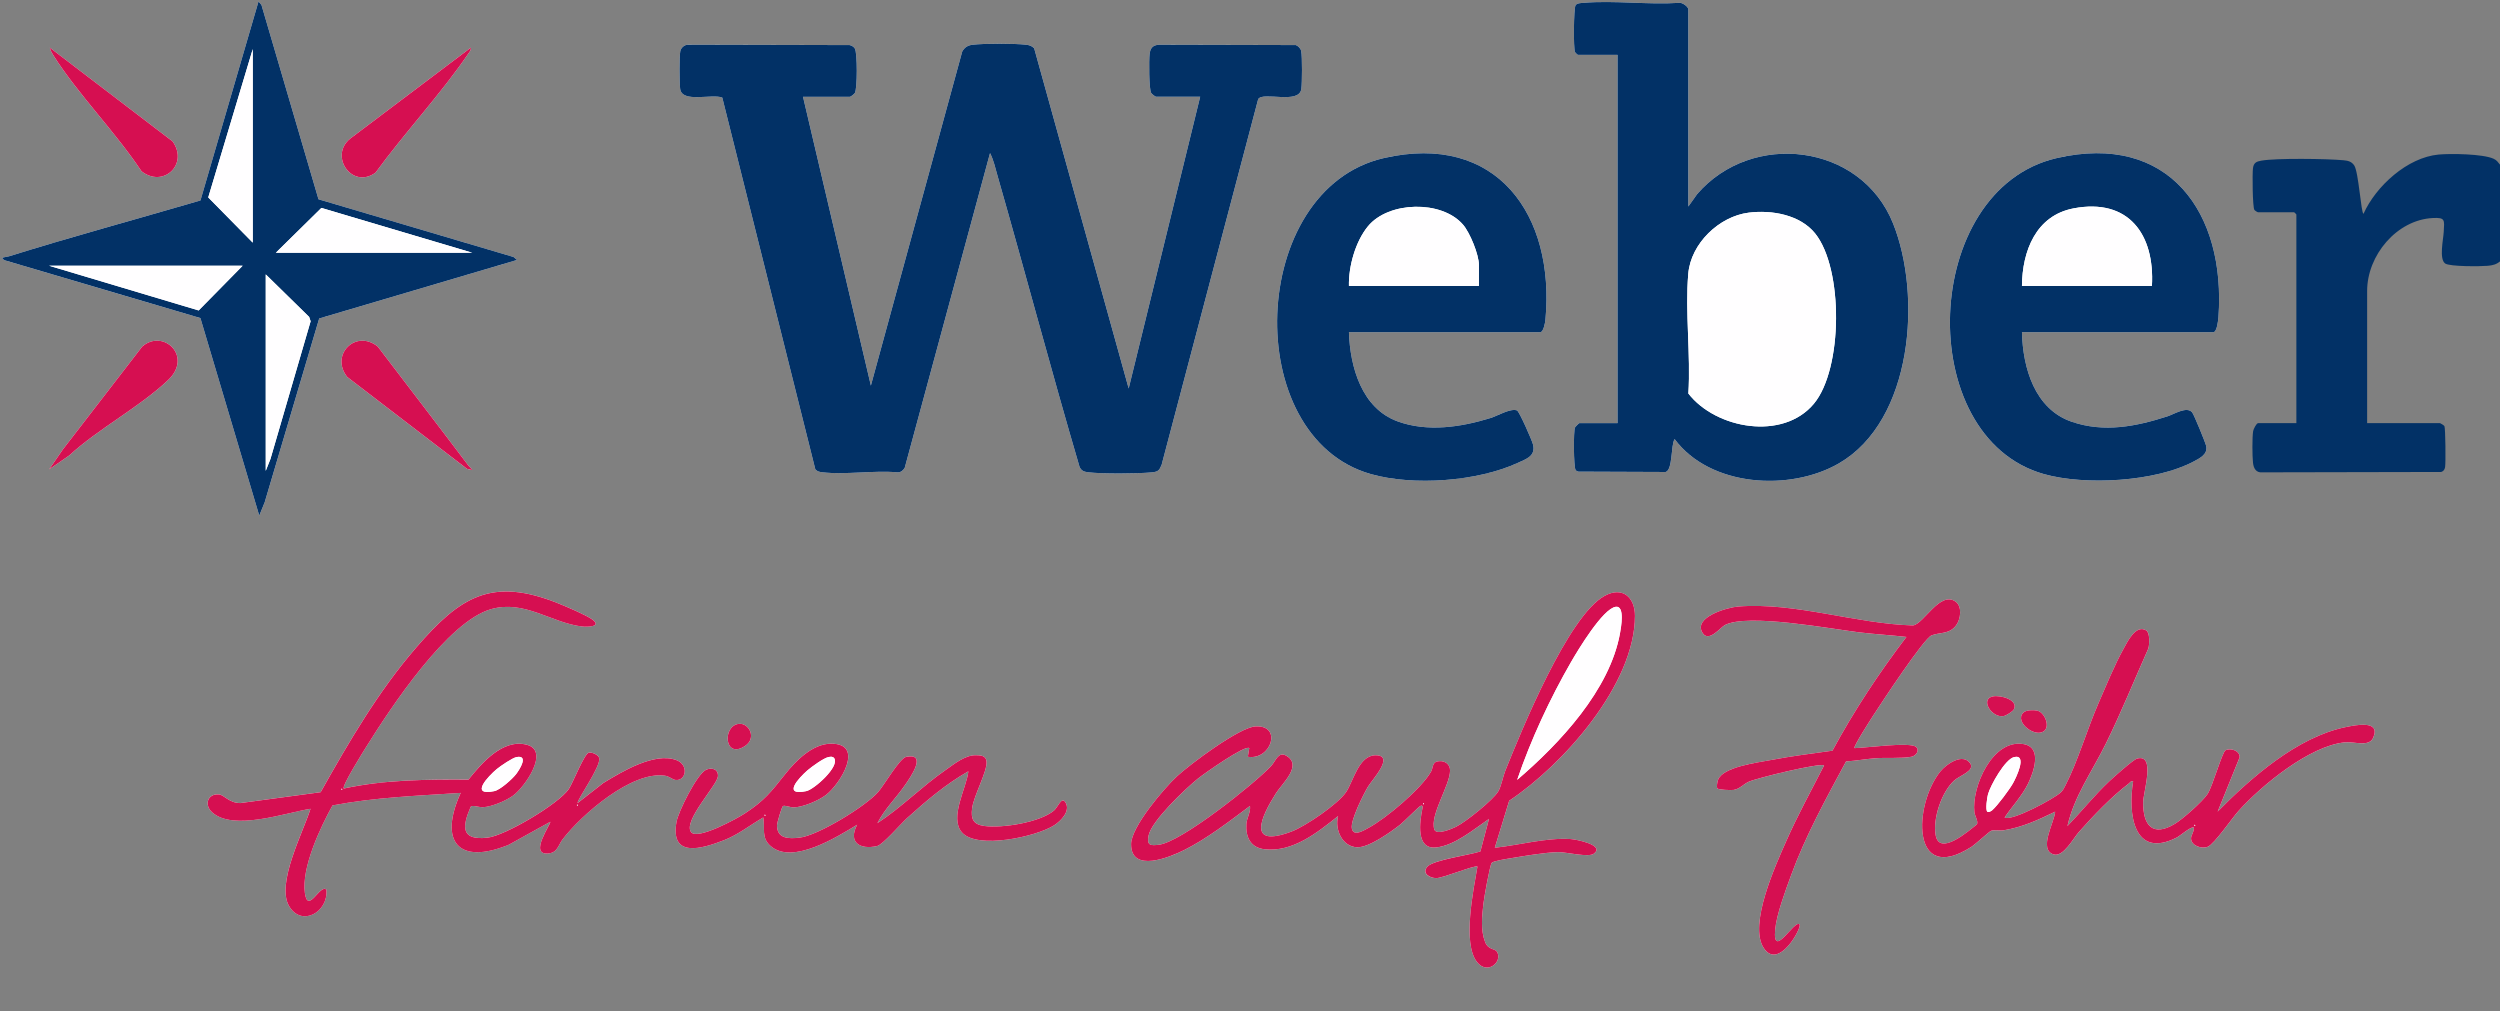 <?xml version="1.0" encoding="UTF-8"?>
<svg id="Ebene_1" xmlns="http://www.w3.org/2000/svg" version="1.1" viewBox="0 0 3462 1400">
  <rect x="0" y="0" width="3462" height="1400" fill="#808080" stroke="none"/>
  <!-- Generator: Adobe Illustrator 29.8.1, SVG Export Plug-In . SVG Version: 2.1.1 Build 2)  -->
  <path d="M716,359.98l-4.87-4.1-270.09-79.91L362.07,6.93l-4.05-4.93-80.42,275.62c-88.46,25.84-177.58,50.03-265.57,77.45-3.78,1.18-13.79.81-5.47,5.41l270.98,80,81.49,273.54,7.52-18.47,75.48-254.52,273.98-81.04ZM2338,286V13c0-3.71-8.6-10-12.96-9.04-42.77,2.81-89.9-3.62-132.12-.05-3.47.29-9.13.33-11.07,3.41-2.65,4.2-3.06,59.82-.81,64.64.44.95,3.62,4.03,3.97,4.03h55v510h-53c-.42,0-5.49,5-5.96,6.04-2.22,4.88-1.89,54.36.8,58.63.94,1.49,2.38,2.01,3.98,2.45l120.79.49c9.99-3.01,6.99-37.02,12.38-45.6,49.26,66.35,159.84,72.91,227.62,33.6,102.45-59.42,114.78-232.53,74.91-332.14-44.43-111.03-195.59-128.93-271.48-40.43l-12.04,16.96ZM1112,134h65c1.09,0,5.89-3.78,6.79-5.21,3.55-5.65,3.63-55.85,0-61.59-1.6-2.53-4.34-4.12-7.22-4.78l-223.67-.53c-5.05,0-9.91,4.16-10.84,9.16-1.45,7.79-1.27,43.64-.15,52.05,2.67,19.99,44.15,6.38,58.33,12.06l128.84,514.77c2.75,3.11,6.01,3.65,9.9,4.1,32.22,3.73,71.15-2.93,104.14.06,4.49.08,7.47-2.63,9.74-6.26l118.14-435.84c4.99,9.59,7.45,21.14,10.44,31.56,38.42,134.01,74.13,268.82,113.43,402.57,2.38,5.79,6.23,7.2,12.1,7.9,19.57,2.32,68.2,2.01,88.16.09,8.56-.83,10.31-2.56,13.49-10.51l133.7-506.3c6.54-11,56.82,7.84,59.78-14.22,1.12-8.36,1.3-44.31-.15-52.05-.74-3.95-3.81-6.95-7.37-8.63l-189.61-.46c-8.69.51-12.04,4.76-13,13s-.99,48.68,2.25,53.83c.9,1.43,5.7,5.21,6.79,5.21h61l-99,404.02-130.89-471.13c-3.37-3.33-6.42-4.39-11.07-4.93-15.71-1.84-58.39-1.85-74.09,0-6.62.78-11.28,3.55-14.48,9.52l-126.49,462.53-93.98-400ZM68.98,66.04c.62,3.39,3.21,7.96,5.08,10.89,34.78,54.55,85.7,105.7,121.84,160.16,30.11,23.74,65.59-9.6,43.2-41.2L68.98,66.04ZM651.99,66.01l-167.04,125.94c-29.75,24.06,2.71,70.86,35.09,47.09,40.07-55.02,90.83-109.39,128.79-165.21,1.64-2.41,3.68-4.6,3.15-7.83ZM1868,460h265c4.3,0,6.73-13.22,7.08-16.92,13.62-145.25-67.36-260.4-224.1-224.1-187.37,43.4-199.27,386.13-17.5,437.54,59.09,16.71,147.51,10.22,203.45-15.59,11.93-5.51,24.52-9.41,21.13-24.93-1.18-5.41-19.23-46.57-22.38-47.68-9.16-3.22-26.94,7.58-36.76,10.6-41,12.63-87.04,19.69-128.47,4.62-49.76-18.09-65.9-75.32-67.45-123.55ZM2800,460h265c5.09,0,6.8-17.01,7.09-20.91,10.47-144.35-68.44-256.16-224.11-220.11-187.96,43.54-199.53,386.24-17.5,437.54,57.07,16.09,154.57,10.71,207.49-17.55,8.86-4.73,19.33-10,17.22-21.05-.87-4.58-16.97-43.65-19.39-46.72-7.24-9.16-25.28,2.45-34.26,5.34-43.55,14.05-87.73,22.88-132.6,7.52-51.28-17.55-67.76-74.5-68.94-124.06ZM68.01,649.99l27.78-19.2c40.42-37.22,98.3-67.51,137.25-104.75,34.4-32.88-7.29-71.37-36.1-46.1l-109.73,142.27-19.2,27.78ZM648.92,645.1c-41.64-55.26-83.93-110.1-125.82-165.19-30.69-24.58-66.43,11.78-42.19,42.19l165.82,127.15,7.23,1.77c-.99-2.44-3.88-4.38-5.04-5.92ZM476.01,1091.99c-3.14-3.03,27.26-51.57,31.16-57.82,33.36-53.49,112.43-173.79,173.23-190.77,46.01-12.85,82.7,18.83,125.11,24.08,7.46.92,28.1.55,15.24-9.23-8.37-6.36-36.45-18.19-47.39-22.61-92.87-37.47-136.45-8.73-196.38,60.32-52.78,60.82-93.64,131.07-132.95,201.05l-111.1,15.04c-15.49.19-22.58-11.49-30.03-12.01-15.46-1.07-20.62,14.64-8.94,24.99,29.45,26.08,100.93.55,136.03-5.04-9.9,31.89-47.91,103.71-29.68,134.69,17.35,29.5,54.52,8.36,51.69-22.69-8.74-8.48-25.55,34.62-29.79,4.8-5-35.13,21.34-90.92,38.25-121.49,58.51-11.16,118.19-13.38,177.54-17.31-30.48,66.56-4.11,100.81,66.72,71.7l57.27-31.71c1.87,1.93-30.18,45.95-3.25,43.93,13.42-1.01,14.13-11.49,20.45-19.76,26.12-34.15,95.98-94.84,141.65-88.01,6.1.91,10.32,5.26,14.35,5.84,14.71,2.11,19.36-20.8,1.28-27.48-30.35-11.22-75.59,16.29-101.1,31.84l-35.36,27.62c-2.43-2.56,33.05-51.35,29.68-62.58-1.24-4.14-10.29-8.13-14.31-7.13-6.32,1.58-22.1,42.18-27.71,50.39-14.06,20.57-87.91,64.58-112.66,67.34-36.95,4.12-35.18-14.99-23.22-42.8,2.08-2.81,11.68.88,16.89.63,12.23-.57,32.04-8.9,41.98-16.19,16-11.76,51.07-61.72,18.97-70.28-33.31-8.88-62.6,25.5-80.95,48.3-57.94-.32-115.91-.06-172.67,12.31ZM2070,1173.98l19.9-65.08c74.84-49.86,174.04-161.14,174.16-255.99.03-25.83-17.18-41.25-41.93-27.78-50.54,27.51-115.35,186.82-137.63,242.37-3.32,8.28-5.55,21.37-9.66,28.34-7.21,12.21-45.4,42.71-58.77,49.23-5.64,2.75-27.04,11.92-29.79,3.64-6.6-19.9,21.85-61.44,21.75-81.77-.04-8.54-6.7-13.38-14.92-12.87-10.48.64-7.93,8.5-11.44,14.61-13.63,23.73-61.97,64.51-86.35,77.65-6.86,3.69-21.36,13.05-23.36.54-1.79-11.21,15.93-46.56,22.41-57.49,5.59-9.42,37.67-43.36,10.64-43.46-23.5-.09-30.8,36.09-41.01,51.09-11.35,16.69-56.27,47.25-75.5,54.5-63.15,23.82-41.94-20.97-21.35-53.35,8.5-13.37,37.44-38.86,13.5-51.94-10.64-5.81-14.08,7.97-20.61,14.82-23.95,25.13-124.07,105.02-155.22,108.78-11.93,1.44-16.75.9-14.38-12.35,3.66-20.44,51.48-65.55,68.6-79.42,7.72-6.25,65.62-47.19,70.94-42.04l-1.98,11.98c32.17,5.17,48.27-43.71,10.95-42.11-22.34.96-90.84,52.3-108.99,69.1s-63.54,70.13-63.61,94.02c-.11,40.54,54.21,17.82,73.68,8.05,31.8-15.96,62.49-39.78,90.97-61.03,1.18,8.68-4.43,16.44-5.01,25.03-1.22,18.01,5.7,32.73,25,34.96,39.14,4.53,73.3-23.13,102.02-45.96-4.93,18.22,5.46,42.42,26.27,43.24,16.17.64,46.65-21.09,59.65-31.34,5.33-4.2,25.72-24.94,28.08-25.93,3.96-1.65,3.01,2.26,2.56,4.55-3.36,16.86-9.37,55.77,18.84,53,26.08-2.56,52.74-25.39,73.55-39.57l-11.91,45.07c-14.44,4.93-64.23,11.33-73.15,20.83s2.93,16.08,12.06,16.11c9.16.03,54.36-18.66,57.01-16-5.37,31.91-21.07,105.59-.87,131.87,14.66,19.08,36.17-.21,27.9-13.91-2.76-4.57-12.07-2.25-16.44-13.49-6.44-16.56-4.3-35.94-2.32-53.24.88-7.68,8.75-52.97,11.56-56.44,2.13-2.64,22.05-5.62,27.47-6.53,17.94-3.02,46.27-7.78,63.75-8.25,12.09-.32,42.61,7.84,50.14,2.15,15.79-11.95-24.69-19.78-32.08-20.25-34-2.15-71.36,8.48-105.08,12.06ZM2568.01,1035.99c-1.96-1.71,23.24-40.84,25.95-45.03,10.61-16.44,70.02-106.87,80.89-111.11,11.62-4.54,24.57-1.21,34.03-13.97,6.34-8.55,8.67-26.04-.92-32.82-21.38-15.13-43.97,31.16-58.87,33.07-79.35-2.3-163.07-32.46-242.16-26.2-14.83,1.17-63.11,14.9-49.08,36.74,8.52,13.26,24.62-7.86,30.74-11.08,31.55-16.59,146.5,5.34,186.66,10.16,21.5,2.58,43.25,3.8,64.75,6.27-37.95,49.92-72.62,102.3-102.42,157.55-28.65,3.95-57.54,7.62-85.95,13.06-17.39,3.33-66.11,9.36-72.53,27.46-.94,2.67-2.3,10.01-.87,11.71,1.66,1.98,18.92,2.66,22.65,2.07,8.12-1.28,13.63-8.09,20.69-11.29,11.65-5.27,98.95-26.56,104.43-22.55-17.78,34.65-36.59,68.94-52.35,104.63-14.72,33.33-52.45,115.49-31.32,148.03,20.72,31.9,53.56-28.89,49.66-32.66-7.04-6.8-37.67,50.12-33.74,7.22,1.93-21.05,14.25-53.75,21.71-74.27,20.15-55.43,48.61-106.81,76.43-158.55,13.51-.8,27.15-3.35,40.63-4.39,14.82-1.15,35.74.59,49.93-2.07,6.11-1.14,11.73-8.47,6.54-13.46-7.92-7.61-71.25,1.46-85.48,1.5ZM3037.99,1146.01c.97,5.27-3.85,10.36-3.8,15.03.11,10.2,14.95,15.06,23.27,11.48,9.12-3.92,33.44-39.5,42.49-49.57,31.85-35.45,98.49-90.1,147.07-94.93,13.7-1.36,33.66,7,39.46-6.54,10.7-24.97-24.98-17.3-38.5-14.5-66.73,13.79-130.55,69.81-177,116.98l30.51-75.3c.31-9.06-12.4-13.25-19.52-9.68-4.69,2.35-18.15,50.71-25.1,60.9s-34.04,34.3-45.03,40.97c-30.95,18.75-44.27,2.04-43.98-29.86.13-14.32,17.67-67.45-8.36-60.5-5.28,1.41-32.71,25.96-38.55,31.47-20.59,19.42-38.31,41.71-57.97,62.01,9.19-41.12,34.25-75.86,52.74-113.24,21.45-43.36,39.62-88.51,59.31-132.69,1.71-5.81,2.35-21.86-3-25.04-14.29-8.52-25.8,15.44-31.07,24.98-12.91,23.37-24.54,51.97-35.31,76.69-15.24,34.98-28.5,80.26-45.28,112.72-1.97,3.81-3.1,6.53-6.29,9.71-8.81,8.78-69.49,41.15-78.07,34.9,10.36-15.33,24.14-29.87,32.37-46.61,7.72-15.71,20.19-50.11-5.83-54.89-42.89-7.88-72.47,58.86-68.37,94.36.53,4.63,5.74,12.95,3.48,16.79-11,8.59-51.86,44.75-57.16,14.91-4.1-23.06,8.18-59.55,25.5-75.56,7.75-7.16,29.72-13.71,22.16-24.13-10.4-14.33-32.75,1.25-40.97,11.31-36.97,45.28-41.81,158.44,42.65,104.65,5.62-3.58,25.34-21.75,27.59-22.41,5.12-1.5,11.72.26,17.35-.65,25.89-4.16,47.96-14.47,71.23-25.75-.84,14.49-23.82,52.58-2.02,59.2,13.23,4.02,27.17-22.39,35.01-31.24,19.92-22.46,45.16-48.93,69.02-66.98,2-1.51,2.51-3.9,6-2.98-7.42,44.15.27,108.63,60.66,77.64,4.12-2.11,20.6-16.32,23.34-13.64ZM2759.44,964.45c-17.59,3.9-1.34,29.91,15.05,27.2,3.46-.57,13.05-6.5,14.52-9.69,6.05-13.05-19.24-19.81-29.57-17.52ZM2831.52,1011.53c7.35-7.36-.81-25.58-10.56-27.47-5.17-1-15.14-1.06-19.06,2.84-13.14,13.08,17.83,36.45,29.63,24.63ZM1023.5,1002.37c-23.57,2.12-20.83,50.11,8.4,30.52,16.32-10.94,5.3-31.75-8.4-30.52ZM1084.25,1116.24c2.38-1.5,10.43,1.9,14.64,1.83,12.89-.22,34.62-9.34,44.93-17.24,19.85-15.21,54.28-71.07,7.17-71-25.82.04-48.92,23.73-63.79,42.38-19.72,24.71-28.06,36.08-55.75,54.25-10.3,6.75-66.15,37.63-74.58,25.68-10.96-15.54,36.45-65.03,37.32-77.11.74-10.29-9.1-12.79-16.89-8.78-12.33,6.34-37.8,57.39-40.4,71.65-9.25,50.75,34.63,37.67,65.63,25.62,19.93-7.75,36.15-20.99,54.46-31.54,2.72,15.33-3.19,28.04,10.33,39.71,30.27,26.12,91.82-12.74,119.71-29.65-12.98,24.34,3.68,34.93,27.56,29.54,7.82-1.77,33.07-31.1,41.39-38.61,26.37-23.79,54.08-47.38,85.05-64.93-2.39,22.96-26.67,63.83-9.07,84.45,20.76,24.33,103.34,6.15,127.87-9.67,9.16-5.9,22.85-19.62,15.81-31.4-5.62-9.4-10.37,6.27-16.12,11.08-19.58,16.41-71.59,24.64-96.33,21.32-15.56-2.09-18.91-9.73-17-24.66,2.19-17.13,20.88-50.39,20.01-64.2-.54-8.66-8.02-9.14-15.19-9.13-14.97,0-29.67,12.23-41.63,20.54-32.75,22.75-61.11,51.81-94.39,73.59,9.79-19.48,26.31-35.31,38.65-53.33,6.47-9.44,31.31-44.38,1.43-38.59-9.11,1.76-30.94,39.64-39.12,48.9-17.39,19.69-83.18,60.2-108.93,63.07-14.65,1.63-30.98,1.72-31.02-17,0-3.6,6.52-25.68,8.26-26.78Z" fill="#fffeff"/>
  <path d="M3462,228v134c-5.21,4.31-10.32,5.47-16.92,6.08-9.93.91-52.63,1.26-58.97-3.18-8.73-6.11-2.59-33.43-2.03-43.81.9-16.53,2.43-20.06-15.15-19.17-49.99,2.55-90.92,51.58-90.92,101.08v183h101c.56,0,5.45,3.1,6,4,1.48,2.44,1.96,51.51.95,56.94-.62,3.28-2.07,5.56-5.35,6.65l-247.71.52c-8.57.77-12.03-5.31-12.93-13.07-1.05-9.03-1.21-35.27.16-43.93.46-2.93,4.68-11.12,6.88-11.12h53v-289c0-.21-2.79-3-3-3h-50c-.78,0-4.5-2.33-5.15-3.36-2.56-4.13-2.94-50.36-1.95-57.73s4.56-9.19,11.57-10.43c20.71-3.67,91.03-2.65,113.62-.57,6.23.57,11.08,1.58,14.94,7.06,6.2,8.79,9.54,66.91,12.96,67.06,17.17-38.35,60.85-78.02,104.03-81.99,16.83-1.55,61.37-.96,76.11,5.82,4.56,2.1,5.87,4.62,8.86,8.15Z" fill="#023166"/>
  <path d="M1112,134l93.98,400,126.49-462.53c3.21-5.97,7.87-8.74,14.48-9.52,15.7-1.85,58.38-1.84,74.09,0,4.65.55,7.7,1.61,11.07,4.93l130.89,471.13,99-404.02h-61c-1.09,0-5.89-3.78-6.79-5.21-3.23-5.15-3.21-45.55-2.25-53.83s4.31-12.49,13-13l189.61.46c3.56,1.68,6.63,4.67,7.37,8.63,1.45,7.74,1.27,43.69.15,52.05-2.96,22.06-53.25,3.22-59.78,14.22l-133.7,506.3c-3.18,7.95-4.93,9.68-13.49,10.51-19.96,1.93-68.59,2.23-88.16-.09-5.87-.7-9.72-2.11-12.1-7.9-39.31-133.75-75.01-268.56-113.43-402.57-2.99-10.42-5.45-21.97-10.44-31.56l-118.14,435.84c-2.28,3.63-5.26,6.34-9.74,6.26-32.99-3-71.92,3.67-104.14-.06-3.89-.45-7.15-1-9.9-4.1l-128.84-514.77c-14.18-5.68-55.66,7.93-58.33-12.06-1.12-8.4-1.3-44.26.15-52.05.93-5,5.79-9.15,10.84-9.16l223.67.53c2.88.66,5.62,2.24,7.22,4.78,3.62,5.73,3.55,55.93,0,61.59-.9,1.43-5.7,5.21-6.79,5.21h-65Z" fill="#023166"/>
  <path d="M2338,286l12.04-16.96c75.89-88.5,227.05-70.59,271.48,40.43,39.86,99.6,27.54,272.72-74.91,332.14-67.78,39.31-178.36,32.75-227.62-33.6-5.39,8.58-2.39,42.6-12.38,45.6l-120.79-.49c-1.61-.44-3.05-.96-3.98-2.45-2.69-4.27-3.02-53.75-.8-58.63.47-1.03,5.54-6.04,5.96-6.04h53V76h-55c-.35,0-3.53-3.08-3.97-4.03-2.25-4.81-1.84-60.44.81-64.64,1.95-3.08,7.61-3.12,11.07-3.41,42.22-3.57,89.35,2.86,132.12.05,4.36-.96,12.96,5.32,12.96,9.04v273ZM2421.51,294.51c-40.92,5.2-79.97,42.69-83.58,84.42-4.59,52.92,3.53,112.4.12,166.03,37.94,48.88,130.86,65.85,173.91,14,40.17-48.38,40.87-186.81,1.7-235.61-20.88-26.01-60.3-32.88-92.15-28.83Z" fill="#023166"/>
  <path d="M2800,460c1.17,49.57,17.66,106.51,68.94,124.06,44.87,15.36,89.06,6.53,132.6-7.52,8.97-2.89,27.02-14.5,34.26-5.34,2.43,3.07,18.52,42.14,19.39,46.72,2.11,11.05-8.36,16.32-17.22,21.05-52.92,28.27-150.42,33.64-207.49,17.55-182.02-51.3-170.45-394.01,17.5-437.54,155.66-36.06,234.58,75.75,224.11,220.11-.28,3.9-2,20.91-7.09,20.91h-265ZM2980,396c4.06-71.28-32.22-121.95-108.45-107.45-52.19,9.92-71.12,59.05-71.55,107.45h180Z" fill="#023166"/>
  <path d="M1868,460c1.56,48.23,17.69,105.46,67.45,123.55,41.43,15.06,87.47,8,128.47-4.62,9.82-3.02,27.59-13.82,36.76-10.6,3.14,1.1,21.2,42.27,22.38,47.68,3.39,15.53-9.19,19.43-21.13,24.93-55.95,25.81-144.36,32.31-203.45,15.59-181.77-51.41-169.87-394.15,17.5-437.54,156.73-36.3,237.72,78.85,224.1,224.1-.35,3.71-2.78,16.92-7.08,16.92h-265ZM2048,396v-29c0-14.38-12.39-44.79-22.05-55.95-29.61-34.22-103.12-32.39-131.6,2.3-17.38,21.17-26.96,55.57-26.35,82.65h180Z" fill="#023166"/>
  <path d="M716,359.98l-273.98,81.04-75.48,254.52-7.52,18.47-81.49-273.54L6.55,360.47c-8.32-4.6,1.69-4.23,5.47-5.41,88-27.42,177.12-51.61,265.57-77.45L358.02,2l4.05,4.93,78.96,269.04,270.09,79.91,4.87,4.1ZM350,336V68l-61.62,205.39,61.62,62.61ZM382,350h272l-208.94-62.04-63.06,62.04ZM336,368H68l207.09,61.91,60.91-61.91ZM368,380v272l6.54-16.46,55.6-190.62-2.03-6.03-60.11-58.89Z" fill="#023166"/>
  <path d="M2070,1173.98c33.72-3.58,71.08-14.21,105.08-12.06,7.38.47,47.87,8.3,32.08,20.25-7.53,5.69-38.04-2.47-50.14-2.15-17.48.47-45.8,5.23-63.75,8.25-5.41.91-25.33,3.89-27.47,6.53-2.8,3.47-10.68,48.76-11.56,56.44-1.97,17.29-4.12,36.68,2.32,53.24,4.37,11.25,13.68,8.92,16.44,13.49,8.27,13.7-13.23,32.99-27.9,13.91-20.2-26.28-4.5-99.97.87-131.87-2.65-2.66-47.85,16.03-57.01,16-9.14-.03-20.72-6.88-12.06-16.11s58.71-15.91,73.15-20.83l11.91-45.07c-20.81,14.17-47.47,37-73.55,39.57-28.21,2.77-22.2-36.14-18.84-53,.45-2.28,1.41-6.2-2.56-4.55-2.36.98-22.75,21.73-28.08,25.93-13,10.25-43.48,31.98-59.65,31.34-20.81-.83-31.2-25.02-26.27-43.24-28.72,22.84-62.88,50.5-102.02,45.96-19.3-2.23-26.22-16.95-25-34.96.58-8.6,6.19-16.35,5.01-25.03-28.48,21.26-59.17,45.08-90.97,61.03-19.47,9.77-73.79,32.5-73.68-8.05.06-23.89,45.69-77.44,63.61-94.02s86.65-68.14,108.99-69.1c37.32-1.6,21.22,47.28-10.95,42.11l1.98-11.98c-5.31-5.15-63.22,35.8-70.94,42.04-17.13,13.87-64.95,58.98-68.6,79.42-2.37,13.25,2.45,13.79,14.38,12.35,31.15-3.75,131.27-83.64,155.22-108.78,6.53-6.86,9.98-20.64,20.61-14.82,23.94,13.08-5,38.57-13.5,51.94-20.58,32.38-41.8,77.18,21.35,53.35,19.22-7.25,64.14-37.81,75.5-54.5,10.21-15,17.51-51.18,41.01-51.09,27.03.1-5.05,34.04-10.64,43.46-6.48,10.93-24.2,46.28-22.41,57.49,2,12.5,16.5,3.15,23.36-.54,24.38-13.14,72.73-53.92,86.35-77.65,3.51-6.1.96-13.96,11.44-14.61,8.22-.5,14.88,4.33,14.92,12.87.09,20.33-28.36,61.87-21.75,81.77,2.75,8.28,24.15-.89,29.79-3.64,13.36-6.52,51.56-37.02,58.77-49.23,4.11-6.97,6.34-20.07,9.66-28.34,22.28-55.56,87.08-214.86,137.63-242.37,24.75-13.47,41.97,1.96,41.93,27.78-.13,94.85-99.33,206.13-174.16,255.99l-19.9,65.08ZM2237.47,840.3c-17.93,2.62-52.3,59.87-61.81,76.36-29.31,50.82-55.88,107.93-74.68,163.3,58.74-50.27,128.51-124.5,142.48-203.5,1.31-7.38,6.96-38.05-5.99-36.16ZM1971,1112v2c1.3-.67,1.3-1.33,0-2Z" fill="#d60f51"/>
  <path d="M476.01,1091.99c56.75-12.38,114.72-12.63,172.67-12.31,18.35-22.79,47.64-57.18,80.95-48.3,32.1,8.56-2.97,58.52-18.97,70.28-9.94,7.3-29.75,15.62-41.98,16.19-5.21.24-14.8-3.44-16.89-.63-11.96,27.81-13.73,46.92,23.22,42.8,24.75-2.76,98.6-46.77,112.66-67.34,5.61-8.21,21.39-48.81,27.71-50.39,4.02-1,13.07,2.99,14.31,7.13,3.37,11.23-32.11,60.02-29.68,62.58l35.36-27.62c25.51-15.55,70.75-43.06,101.1-31.84,18.07,6.68,13.42,29.59-1.28,27.48-4.04-.58-8.25-4.92-14.35-5.84-45.67-6.83-115.53,53.86-141.65,88.01-6.32,8.26-7.03,18.75-20.45,19.76-26.93,2.02,5.12-42,3.25-43.93l-57.27,31.71c-70.83,29.1-97.21-5.14-66.72-71.7-59.35,3.93-119.04,6.15-177.54,17.31-16.91,30.57-43.25,86.36-38.25,121.49,4.24,29.82,21.05-13.28,29.79-4.8,2.83,31.05-34.33,52.19-51.69,22.69-18.22-30.98,19.78-102.8,29.68-134.69-35.1,5.59-106.59,31.12-136.03,5.04-11.68-10.35-6.52-26.06,8.94-24.99,7.45.52,14.54,12.2,30.03,12.01l111.1-15.04c39.31-69.97,80.17-140.23,132.95-201.05,59.93-69.06,103.51-97.79,196.38-60.32,10.95,4.42,39.03,16.25,47.39,22.61,12.86,9.78-7.78,10.15-15.24,9.23-42.41-5.25-79.1-36.93-125.11-24.08-60.8,16.98-139.87,137.28-173.23,190.77-3.9,6.25-34.3,54.79-31.16,57.82ZM715.48,1048.36c-5.71,1-22.46,12.42-27.5,16.62-11.69,9.73-38.48,37.91-3.43,30.56,8.22-1.72,25.09-16.86,30.28-23.71,4.94-6.51,17.45-26.4.65-23.47ZM473,1092v2c1.3-.67,1.3-1.33,0-2ZM799,1114v2c1.3-.67,1.3-1.33,0-2Z" fill="#d60f51"/>
  <path d="M3037.99,1146.01c-2.74-2.68-19.21,11.53-23.34,13.64-60.4,30.98-68.09-33.5-60.66-77.64-3.49-.92-4,1.47-6,2.98-23.86,18.05-49.1,44.52-69.02,66.98-7.84,8.84-21.78,35.25-35.01,31.24-21.8-6.62,1.18-44.71,2.02-59.2-23.27,11.28-45.34,21.59-71.23,25.75-5.64.91-12.23-.86-17.35.65-2.25.66-21.97,18.83-27.59,22.41-84.46,53.79-79.62-59.37-42.65-104.65,8.22-10.06,30.57-25.64,40.97-11.31,7.56,10.42-14.4,16.97-22.16,24.13-17.33,16.01-29.6,52.5-25.5,75.56,5.3,29.84,46.17-6.32,57.16-14.91,2.27-3.84-2.94-12.16-3.48-16.79-4.1-35.5,25.48-102.24,68.37-94.36,26.03,4.78,13.55,39.18,5.83,54.89-8.22,16.74-22.01,31.29-32.37,46.61,8.58,6.24,69.26-26.13,78.07-34.9,3.19-3.18,4.32-5.9,6.29-9.71,16.78-32.45,30.05-77.73,45.28-112.72,10.77-24.72,22.39-53.33,35.31-76.69,5.27-9.54,16.78-33.49,31.07-24.98,5.35,3.19,4.71,19.23,3,25.04-19.69,44.19-37.85,89.33-59.31,132.69-18.49,37.38-43.55,72.12-52.74,113.24,19.66-20.31,37.38-42.59,57.97-62.01,5.84-5.5,33.27-30.06,38.55-31.47,26.03-6.95,8.49,46.18,8.36,60.5-.29,31.9,13.03,48.61,43.98,29.86,11-6.66,37.97-30.61,45.03-40.97s20.41-58.54,25.1-60.9c7.12-3.57,19.83.63,19.52,9.68l-30.51,75.3c46.45-47.17,110.27-103.19,177-116.98,13.52-2.79,49.21-10.47,38.5,14.5-5.8,13.54-25.76,5.17-39.46,6.54-48.59,4.83-115.22,59.48-147.07,94.93-9.05,10.07-33.37,45.65-42.49,49.57-8.32,3.58-23.15-1.29-23.27-11.48-.05-4.67,4.77-9.76,3.8-15.03ZM2752.01,1124.01c1.44,1.39,5.02-.45,6.91-2.09,7.12-6.19,23.85-28.65,28.69-37.31,3.88-6.95,20.34-40.17,1.84-36.28-12.71,2.67-33.1,39.28-36.48,51.63-1.21,4.44-3.76,21.34-.96,24.05ZM3039,1142v2c1.3-.67,1.3-1.33,0-2Z" fill="#d60f51"/>
  <path d="M2568.01,1035.99c14.23-.04,77.56-9.11,85.48-1.5,5.2,4.99-.43,12.32-6.54,13.46-14.2,2.66-35.12.92-49.93,2.07-13.47,1.05-27.11,3.59-40.63,4.39-27.82,51.74-56.28,103.12-76.43,158.55-7.46,20.53-19.78,53.23-21.71,74.27-3.93,42.9,26.7-14.03,33.74-7.22,3.9,3.77-28.94,64.56-49.66,32.66-21.13-32.54,16.6-114.7,31.32-148.03,15.76-35.69,34.58-69.97,52.35-104.63-5.47-4.01-92.78,17.28-104.43,22.55-7.07,3.2-12.58,10.01-20.69,11.29-3.73.59-20.99-.09-22.65-2.07-1.43-1.7-.07-9.04.87-11.71,6.41-18.1,55.14-24.13,72.53-27.46,28.42-5.44,57.3-9.11,85.95-13.06,29.8-55.25,64.47-107.63,102.42-157.55-21.5-2.47-43.25-3.69-64.75-6.27-40.16-4.82-155.11-26.75-186.66-10.16-6.12,3.22-22.22,24.34-30.74,11.08-14.03-21.84,34.24-35.57,49.08-36.74,79.09-6.26,162.81,23.89,242.16,26.2,14.9-1.91,37.49-48.2,58.87-33.07,9.59,6.78,7.26,24.27.92,32.82-9.46,12.76-22.41,9.43-34.03,13.97-10.87,4.25-70.28,94.67-80.89,111.11-2.71,4.19-27.91,43.32-25.95,45.03Z" fill="#d60f51"/>
  <path d="M1084.25,1116.24c-1.74,1.1-8.27,23.18-8.26,26.78.05,18.72,16.38,18.63,31.02,17,25.75-2.87,91.54-43.38,108.93-63.07,8.18-9.26,30.01-47.14,39.12-48.9,29.88-5.79,5.04,29.15-1.43,38.59-12.34,18.02-28.86,33.85-38.65,53.33,33.28-21.78,61.64-50.84,94.39-73.59,11.96-8.31,26.66-20.53,41.63-20.54,7.17,0,14.65.48,15.19,9.13.87,13.81-17.82,47.07-20.01,64.2-1.91,14.93,1.44,22.57,17,24.66,24.75,3.32,76.75-4.91,96.33-21.32,5.75-4.82,10.51-20.48,16.12-11.08,7.04,11.78-6.65,25.49-15.81,31.4-24.53,15.81-107.11,34-127.87,9.67-17.6-20.62,6.68-61.48,9.07-84.45-30.97,17.55-58.68,41.14-85.05,64.93-8.32,7.51-33.57,36.84-41.39,38.61-23.88,5.4-40.53-5.2-27.56-29.54-27.9,16.91-89.44,55.76-119.71,29.65-13.52-11.67-7.61-24.37-10.33-39.71-18.3,10.56-34.52,23.8-54.46,31.54-30.99,12.05-74.87,25.13-65.63-25.62,2.6-14.26,28.07-65.31,40.4-71.65,7.79-4.01,17.63-1.51,16.89,8.78-.87,12.08-48.28,61.57-37.32,77.11,8.43,11.95,64.29-18.92,74.58-25.68,27.69-18.17,36.03-29.54,55.75-54.25,14.88-18.64,37.98-42.34,63.79-42.38,47.1-.08,12.67,55.78-7.17,71-10.31,7.9-32.04,17.02-44.93,17.24-4.22.07-12.27-3.33-14.64-1.83ZM1147.48,1048.36c-6.57,1.15-23.94,13.74-29.5,18.62-11.62,10.18-35.34,35.68-1.43,28.56,11.01-2.31,46.65-34.25,38.59-45.63-2.18-2.62-4.78-2.05-7.66-1.54ZM1059,1128v2c1.3-.67,1.3-1.33,0-2Z" fill="#d60f51"/>
  <path d="M68.01,649.99l19.2-27.78,109.73-142.27c28.82-25.26,70.5,13.22,36.1,46.1-38.96,37.24-96.83,67.53-137.25,104.75l-27.78,19.2Z" fill="#d60f51"/>
  <path d="M651.99,66.01c.53,3.23-1.51,5.42-3.15,7.83-37.96,55.82-88.72,110.19-128.79,165.21-32.39,23.76-64.85-23.03-35.09-47.09l167.04-125.94Z" fill="#d60f51"/>
  <path d="M68.98,66.04l170.12,129.86c22.39,31.59-13.09,64.93-43.2,41.2-36.14-54.46-87.06-105.61-121.84-160.16-1.87-2.94-4.47-7.5-5.08-10.89Z" fill="#d60f51"/>
  <path d="M1023.5,1002.37c13.7-1.23,24.72,19.58,8.4,30.52-29.23,19.59-31.98-28.4-8.4-30.52Z" fill="#d60f51"/>
  <path d="M2831.52,1011.53c-11.8,11.81-42.77-11.56-29.63-24.63,3.92-3.9,13.89-3.84,19.06-2.84,9.75,1.89,17.91,20.11,10.56,27.47Z" fill="#d60f51"/>
  <path d="M2759.44,964.45c10.34-2.29,35.62,4.47,29.57,17.52-1.48,3.19-11.06,9.11-14.52,9.69-16.39,2.71-32.63-23.3-15.05-27.2Z" fill="#d60f51"/>
  <path d="M648.92,645.1c1.16,1.54,4.05,3.49,5.04,5.92l-7.23-1.77-165.82-127.15c-24.24-30.41,11.5-66.76,42.19-42.19,41.89,55.09,84.18,109.93,125.82,165.19Z" fill="#d60f51"/>
  <path d="M2421.51,294.51c31.84-4.05,71.26,2.82,92.15,28.83,39.17,48.8,38.47,187.23-1.7,235.61-43.05,51.84-135.97,34.88-173.91-14,3.42-53.63-4.7-113.11-.12-166.03,3.62-41.72,42.66-79.22,83.58-84.42Z" fill="#fffeff"/>
  <path d="M2980,396h-180c.42-48.4,19.36-97.53,71.55-107.45,76.23-14.5,112.51,36.17,108.45,107.45Z" fill="#fffeff"/>
  <path d="M2048,396h-180c-.61-27.09,8.97-61.49,26.35-82.65,28.48-34.69,101.99-36.52,131.6-2.3,9.66,11.16,22.05,41.57,22.05,55.95v29Z" fill="#fffeff"/>
  <polygon points="368 380 428.11 438.89 430.14 444.92 374.54 635.54 368 652 368 380" fill="#fffeff"/>
  <polygon points="382 350 445.06 287.96 654 350 382 350" fill="#fffeff"/>
  <polygon points="336 368 275.09 429.91 68 368 336 368" fill="#fffeff"/>
  <polygon points="350 336 288.38 273.39 350 68 350 336" fill="#fffeff"/>
  <path d="M2237.47,840.3c12.95-1.89,7.29,28.78,5.99,36.16-13.97,79-83.73,153.23-142.48,203.5,18.8-55.37,45.37-112.48,74.68-163.3,9.51-16.49,43.89-73.74,61.81-76.36Z" fill="#fffeff"/>
  <path d="M1971,1112c1.3.67,1.3,1.33,0,2v-2Z" fill="#fffeff"/>
  <path d="M715.48,1048.36c16.8-2.93,4.29,16.96-.65,23.47-5.19,6.84-22.06,21.98-30.28,23.71-35.05,7.36-8.26-20.83,3.43-30.56,5.05-4.2,21.79-15.62,27.5-16.62Z" fill="#fffeff"/>
  <path d="M473,1092c1.3.67,1.3,1.33,0,2v-2Z" fill="#fffeff"/>
  <path d="M799,1114c1.3.67,1.3,1.33,0,2v-2Z" fill="#fffeff"/>
  <path d="M2752.01,1124.01c-2.8-2.71-.26-19.61.96-24.05,3.38-12.35,23.77-48.96,36.48-51.63,18.5-3.89,2.04,29.33-1.84,36.28-4.84,8.66-21.57,31.12-28.69,37.31-1.89,1.64-5.47,3.49-6.91,2.09Z" fill="#fffeff"/>
  <path d="M3039,1142c1.3.67,1.3,1.33,0,2v-2Z" fill="#fffeff"/>
  <path d="M1147.48,1048.36c2.87-.5,5.48-1.08,7.66,1.54,8.06,11.39-27.58,43.32-38.59,45.63-33.91,7.12-10.19-18.38,1.43-28.56,5.56-4.88,22.94-17.47,29.5-18.62Z" fill="#fffeff"/>
  <path d="M1059,1128c1.3.67,1.3,1.33,0,2v-2Z" fill="#fffeff"/>
</svg>